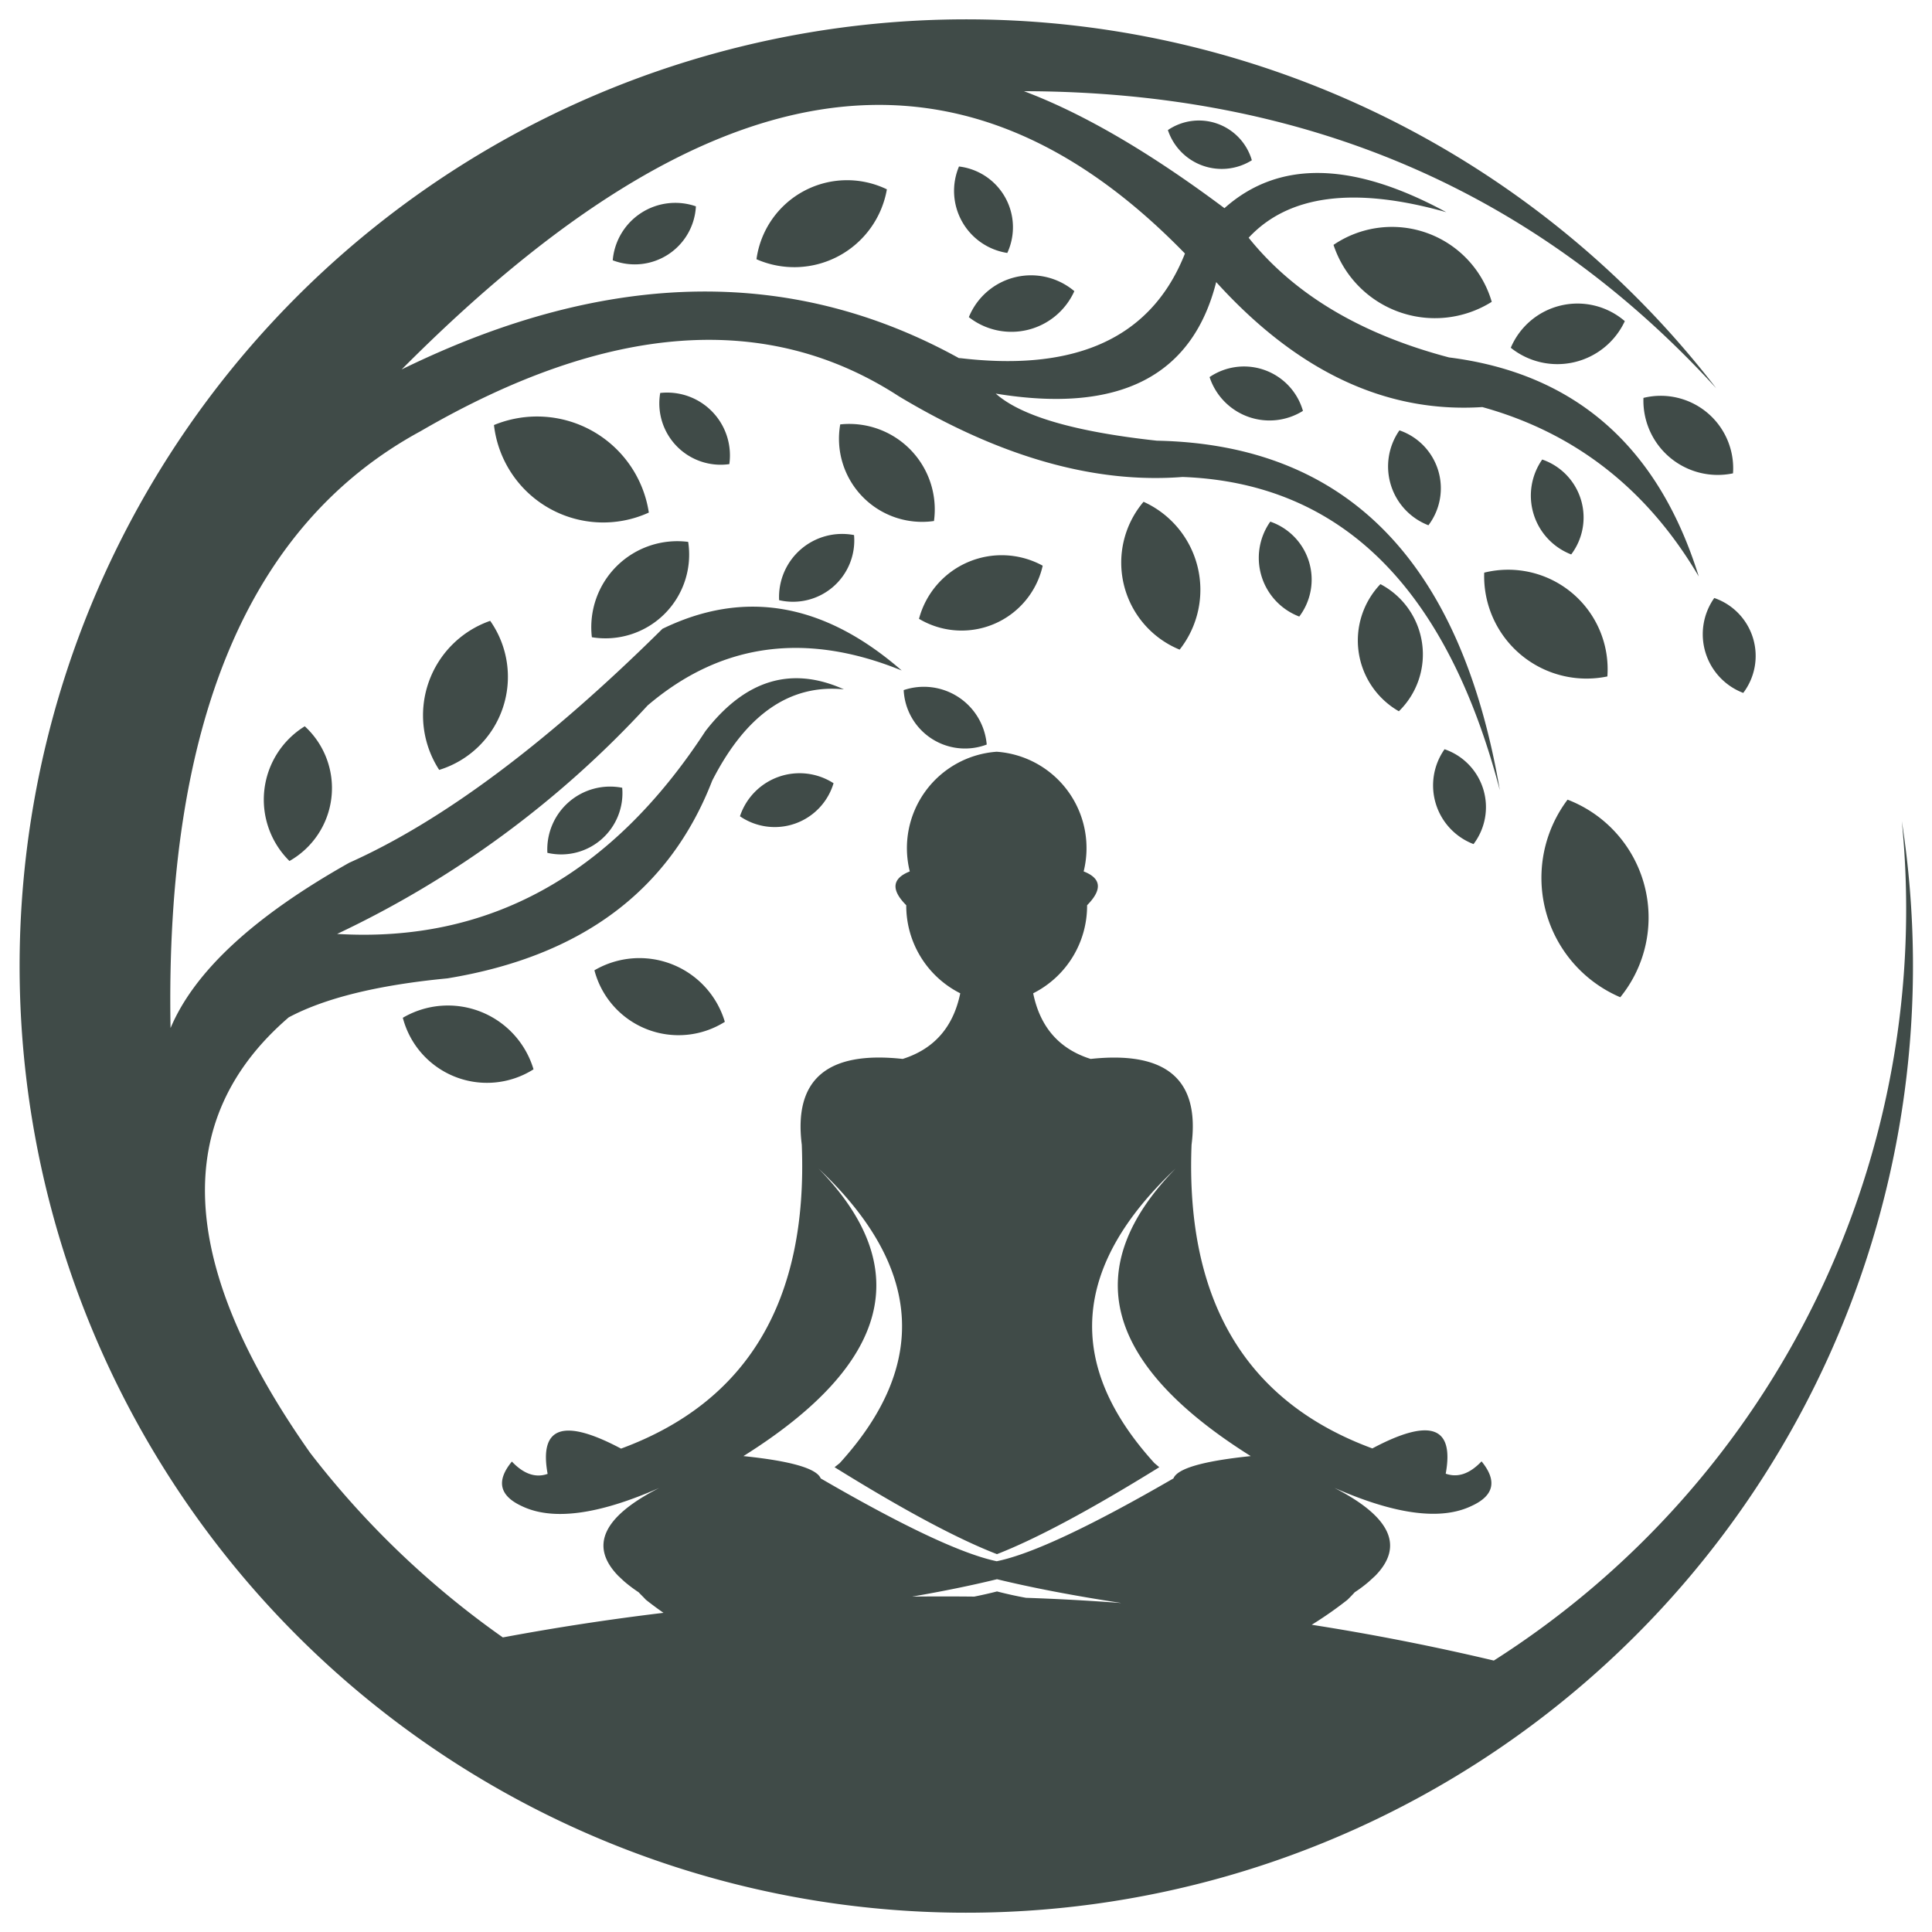 <svg id="Layer_1" data-name="Layer 1" xmlns="http://www.w3.org/2000/svg" viewBox="0 0 400 400"><defs><style>.cls-1{fill:#404b48;fill-rule:evenodd;}</style></defs><path class="cls-1" d="M212,18.88q87.27.15,143.32,61.5A196,196,0,1,0,393.75,170,184.44,184.44,0,0,1,309.28,343.8q-18.73-4.44-37.7-7.41a78.69,78.69,0,0,0,7.41-5.18c.51-.51,1-1,1.49-1.55a27.39,27.39,0,0,0,2.92-2.19l1.32-1.21q9.06-9.24-8.48-18.23,18.92,8.34,28.43,3.76,7-3.19,2.07-9.23-3.67,3.87-7.42,2.55,2.7-14.76-15.19-5.23Q244.8,285.39,246.7,237q2.6-20.28-20.89-17.76-9.75-3.07-11.9-13.59a20.28,20.28,0,0,0,11.16-18.23q4.8-4.86-.71-7a20,20,0,0,0-18-24.78,20,20,0,0,0-18,24.78q-5.52,2.19-.73,7a20.3,20.3,0,0,0,11.18,18.23q-2.16,10.5-11.91,13.59Q163.45,216.68,166,237q1.92,48.42-37.42,62.92-17.88-9.51-15.2,5.23-3.73,1.32-7.4-2.55-4.94,6,2.07,9.23,9.51,4.57,28.42-3.76Q119,317,128,326.26c.43.4.85.81,1.3,1.21a29.58,29.58,0,0,0,2.92,2.19c.49.53,1,1,1.5,1.55q1.78,1.41,3.65,2.71-16.7,2-33.26,5.09a183.81,183.81,0,0,1-39.9-38.22Q23,242.29,59.78,210.63q11.27-6,32.85-8.07,41.61-6.83,54.82-40.92,10.49-20.58,27.27-18.92-16.28-7.32-28.66,8.64-29.22,44.83-76.26,42a207.64,207.64,0,0,0,64.28-47.3q22.74-19.38,52.61-7.24-24.1-21-49.54-8.63-35.79,35.43-64.84,48.43-29.6,16.65-37,34.23Q33.58,118.32,87.05,89.29q58.2-33.81,99.07-7.23,31.37,18.82,58.72,16.69,49.14,1.84,65.68,64.84-12.16-71.18-71-72.35Q214,88.47,206.16,81.49q38.21,6.27,45.64-23.09Q277,86.21,306.9,84.28q28.86,8,44.81,35.07Q339.13,78.94,300,74q-27.42-7.24-41.48-24.78,12.4-13.33,40.92-5.29-29.13-15.81-45.93-.83Q230.36,25.78,212,18.88Zm20,313h0q-9.78-.74-19.58-1.07c-2-.36-4.06-.82-6-1.32-1.55.4-3.13.75-4.71,1.07q-6.42-.07-12.85,0,9.76-1.69,17.56-3.6,10.89,2.65,25.64,4.91Zm-25.63-8.64h0Q195.6,321,169.92,306.09q-1.26-3.1-16-4.62,45.66-28.65,15.55-59.54,32.23,30.38,4.38,61l-1.06.84q21.33,13.25,33.62,18,12.3-4.8,33.61-18l-1-.84q-27.85-30.63,4.38-61-30.12,30.87,15.55,59.54-14.79,1.53-16,4.62-25.7,14.88-36.46,17.12Zm-7.8-249.09h0l1.75,1Q147.64,44.91,83.16,76.49c62.55-62.89,114.9-72.62,162.17-24C237.74,71.7,220.25,76.73,198.57,74.12Z"/><path class="cls-1" d="M156.62,53.67a19.46,19.46,0,0,0,27-14.47,18.93,18.93,0,0,0-27,14.47Z"/><path class="cls-1" d="M200.59,65.66a14.29,14.29,0,0,0,21.84-5.38,13.9,13.9,0,0,0-21.84,5.38Z"/><path class="cls-1" d="M198.55,34.47a13,13,0,0,0,10,17.9,12.67,12.67,0,0,0-10-17.9Z"/><path class="cls-1" d="M144.08,42.72a13,13,0,0,0-17.22,11.17,12.68,12.68,0,0,0,17.22-11.17Z"/><path class="cls-1" d="M151,96.09a13,13,0,0,0-14.31-14.73A12.7,12.7,0,0,0,151,96.09Z"/><path class="cls-1" d="M193.37,107.87a17.7,17.7,0,0,0-19.41-20,17.21,17.21,0,0,0,19.41,20Z"/><path class="cls-1" d="M215.88,117.12a17.71,17.71,0,0,0-25.61,11,17.21,17.21,0,0,0,25.61-11Z"/><path class="cls-1" d="M244.23,134.5a20,20,0,0,0-7.47-30.61,19.47,19.47,0,0,0,7.47,30.61Z"/><path class="cls-1" d="M250.43,78.07a13.06,13.06,0,0,0,19.33,7,12.69,12.69,0,0,0-19.33-7Z"/><path class="cls-1" d="M276.09,50.7a22.12,22.12,0,0,0,32.76,11.79A21.52,21.52,0,0,0,276.09,50.7Z"/><path class="cls-1" d="M241.8,26.93a11.74,11.74,0,0,0,17.38,6.25,11.41,11.41,0,0,0-17.38-6.25Z"/><path class="cls-1" d="M312.79,72a15.41,15.41,0,0,0,23.61-5.51A15,15,0,0,0,312.79,72Z"/><path class="cls-1" d="M340.26,82.35A15.39,15.39,0,0,0,358.8,98a15,15,0,0,0-18.54-15.62Z"/><path class="cls-1" d="M307.29,118.56a21.2,21.2,0,0,0,25.5,21.49,20.6,20.6,0,0,0-25.5-21.49Z"/><path class="cls-1" d="M289.74,89.1a13.05,13.05,0,0,0,6,19.65,12.68,12.68,0,0,0-6-19.65Z"/><path class="cls-1" d="M319.3,95.14a13.05,13.05,0,0,0,6,19.65,12.69,12.69,0,0,0-6-19.65Z"/><path class="cls-1" d="M354.92,123.81a13,13,0,0,0,6,19.65,12.68,12.68,0,0,0-6-19.65Z"/><path class="cls-1" d="M324.55,165.56a26.89,26.89,0,0,0,10.91,40.91,26.15,26.15,0,0,0-10.91-40.91Z"/><path class="cls-1" d="M299.08,155.12a13,13,0,0,0,6,19.64,12.67,12.67,0,0,0-6-19.64Z"/><path class="cls-1" d="M285.8,120.94a16.89,16.89,0,0,0,3.82,26.32,16.43,16.43,0,0,0-3.82-26.32Z"/><path class="cls-1" d="M263,108a13,13,0,0,0,6,19.65A12.69,12.69,0,0,0,263,108Z"/><path class="cls-1" d="M172.58,162.16A13,13,0,0,0,153.2,169a12.71,12.71,0,0,0,19.38-6.85Z"/><path class="cls-1" d="M204.29,154.15a13.06,13.06,0,0,0-17.19-11.27,12.71,12.71,0,0,0,17.19,11.27Z"/><path class="cls-1" d="M128.82,163.1a13,13,0,0,0-15.49,13.47,12.68,12.68,0,0,0,15.49-13.47Z"/><path class="cls-1" d="M101.49,128.54A20.72,20.72,0,0,0,90.93,159.4a20.16,20.16,0,0,0,10.56-30.86Z"/><path class="cls-1" d="M63.1,150.37a17.84,17.84,0,0,0-3.17,27.89,17.35,17.35,0,0,0,3.17-27.89Z"/><path class="cls-1" d="M142.48,112.19a17.81,17.81,0,0,0-19.94,19.74,17.33,17.33,0,0,0,19.94-19.74Z"/><path class="cls-1" d="M134.34,106.16A23.41,23.41,0,0,0,102.27,88a22.77,22.77,0,0,0,32.07,18.12Z"/><path class="cls-1" d="M176.82,110.78a13.06,13.06,0,0,0-15.51,13.48,12.69,12.69,0,0,0,15.51-13.48Z"/><path class="cls-1" d="M150.07,211.56a18.45,18.45,0,0,0-27-10.67,18,18,0,0,0,27,10.67Z"/><path class="cls-1" d="M110.46,221.39A18.48,18.48,0,0,0,83.4,210.72a18,18,0,0,0,27.06,10.67Z"/></svg>